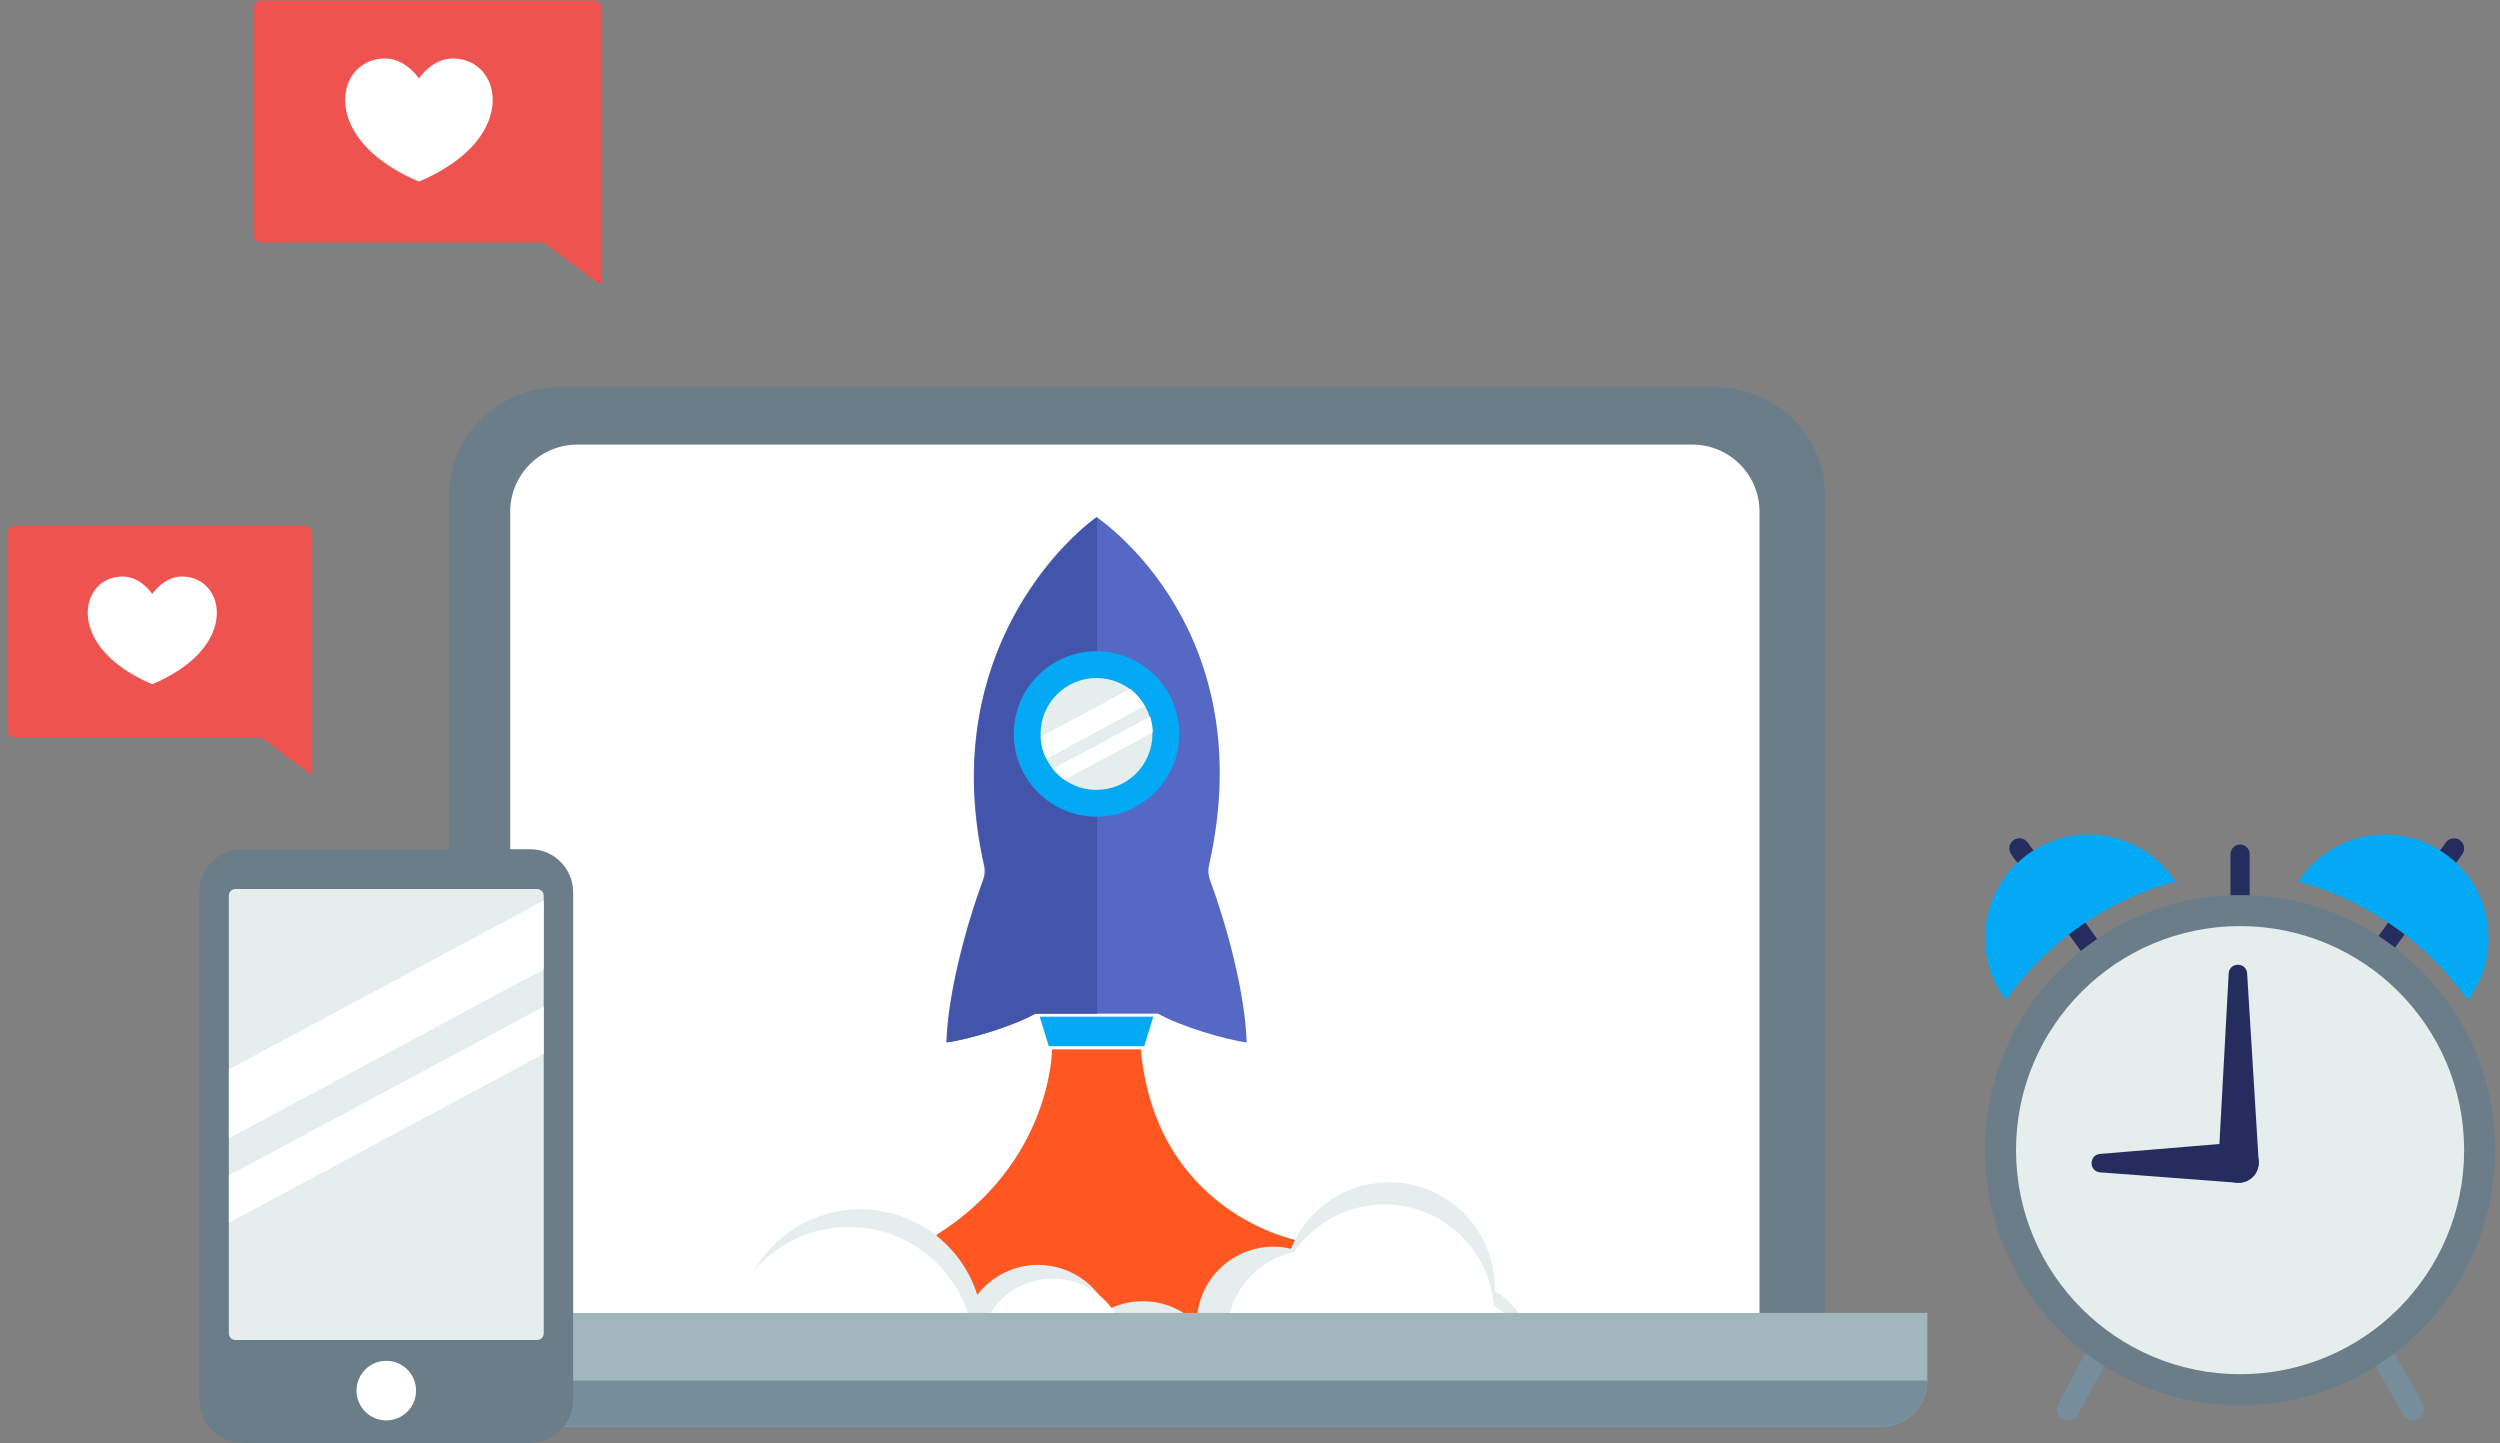 <?xml version="1.0" encoding="UTF-8"?>
<svg width="343px" height="198px" viewBox="0 0 343 198" version="1.1" xmlns="http://www.w3.org/2000/svg" xmlns:xlink="http://www.w3.org/1999/xlink">
    <rect x="0" y="0" width="343" height="198" fill="#808080" stroke="none"/>
    <!-- Generator: Sketch 49.3 (51167) - http://www.bohemiancoding.com/sketch -->
    <title>Group 8</title>
    <desc>Created with Sketch.</desc>
    <defs>
        <path d="M171.404,125.621 L0,125.621 L0,9.204 C0,4.121 4.12,0 9.203,0 L162.2,0 C167.283,0 171.404,4.121 171.404,9.204 L171.404,125.621 Z" id="path-1"></path>
    </defs>
    <g id="Page-1" stroke="none" stroke-width="1" fill="none" fill-rule="evenodd">
        <g id="Home_v3" transform="translate(-813, -6323)">
            <g id="investiment" transform="translate(309, 5619)">
                <g id="Group-60" transform="translate(0, 548)">
                    <g id="Group-8" transform="translate(504, 156)">
                        <g id="Illustration" transform="translate(34, 0)">
                            <path d="M216.368,182.031 L27.633,182.031 L27.633,67.748 C27.633,59.659 34.49,53.102 42.949,53.102 L201.052,53.102 C209.511,53.102 216.368,59.659 216.368,67.748 L216.368,182.031 Z" id="Fill-3" fill="#6A7D88"></path>
                            <g id="Icon" transform="translate(36, 61)">
                                <mask id="mask-2" fill="white">
                                    <use xlink:href="#path-1"></use>
                                </mask>
                                <use id="Mask" fill="#FFFFFF" xlink:href="#path-1"></use>
                                <g mask="url(#mask-2)">
                                    <g transform="translate(29, 9)">
                                        <path d="M66.873,48.745 C74.1,16.641 52.487,1.687 51.461,0.947 C45.275,5.379 29.925,21.79 36.002,48.744 C36.149,49.395 36.109,50.07 35.878,50.695 C33.506,57.119 31.047,66.293 30.833,73.02 C33.985,72.604 40.064,70.734 42.991,69.071 L59.885,69.071 C62.812,70.734 68.892,72.604 72.044,73.02 C71.83,66.293 69.37,57.118 66.998,50.694 C66.767,50.069 66.727,49.395 66.873,48.745 Z" id="Fill-3" fill="#5568C3"></path>
                                        <polygon id="Fill-5" fill="#03A9F4" points="43.646 69.487 59.232 69.487 57.985 73.539 44.893 73.539"></polygon>
                                        <path d="M45.342,73.972 C45.342,73.972 45.342,89.464 29.481,99.424 L29.481,115.285 L95.877,117.129 L95.877,103.85 L78.909,100.162 C78.909,100.162 59.572,96.444 57.515,73.972 L45.342,73.972 Z" id="Fill-7" fill="#FF5722"></path>
                                        <path d="M51.516,0.93 C51.504,0.921 51.497,0.916 51.497,0.916 L51.493,0.948 C50.458,1.694 28.88,17.715 36.188,49.2 C36.188,49.2 36.27,49.562 36.314,49.745 C33.837,56.188 31.135,65.954 30.91,73.019 C34.062,72.605 40.142,70.734 43.069,69.072 L51.516,69.072 L51.516,0.93 Z" id="Fill-9" fill="#4355AB"></path>
                                        <path d="M62.785,30.7 C62.785,36.967 57.705,42.047 51.438,42.047 C45.172,42.047 40.092,36.967 40.092,30.7 C40.092,24.433 45.172,19.352 51.438,19.352 C57.705,19.352 62.785,24.433 62.785,30.7" id="Fill-11" fill="#03A9F4"></path>
                                        <path d="M59.114,30.7 C59.114,34.938 55.678,38.374 51.439,38.374 C47.2,38.374 43.764,34.938 43.764,30.7 C43.764,26.46 47.2,23.024 51.439,23.024 C55.678,23.024 59.114,26.46 59.114,30.7" id="Fill-13" fill="#E5EEEC"></path>
                                        <path d="M44.56,34.107 L58.048,26.872 C57.548,25.953 56.875,25.153 56.059,24.51 L43.764,31.105 C43.85,32.174 44.081,33.207 44.56,34.107" id="Fill-15" fill="#FFFFFF"></path>
                                        <path d="M58.804,28.317 L45.435,35.481 C45.904,36.046 46.446,36.591 47.058,37.002 L59.159,30.481 C59.155,29.724 59.011,29.007 58.804,28.317" id="Fill-17" fill="#FFFFFF"></path>
                                        <path d="M106.071,107.137 C106.076,106.991 106.082,106.845 106.082,106.698 C106.082,98.693 99.593,92.204 91.588,92.204 C85.481,92.204 80.259,95.983 78.125,101.329 C77.35,101.147 76.544,101.048 75.714,101.048 C69.903,101.048 65.192,105.762 65.192,111.573 C63.291,109.69 60.677,108.53 57.79,108.53 C56.062,108.53 54.433,108.949 52.995,109.686 C51.334,106.061 47.676,103.542 43.427,103.542 C40.029,103.542 37.008,105.155 35.085,107.655 C32.929,100.845 26.56,95.909 19.037,95.909 C9.741,95.909 2.205,103.445 2.205,112.741 C2.205,112.907 2.212,113.071 2.217,113.235 C2.425,113.227 2.629,113.204 2.839,113.204 C11.819,113.204 19.098,120.483 19.098,129.463 C19.098,129.499 19.093,129.534 19.093,129.571 C25.947,129.548 31.834,125.428 34.437,119.533 C36.284,122.562 39.62,124.585 43.427,124.585 C45.155,124.585 46.784,124.166 48.222,123.428 C49.884,127.053 53.541,129.573 57.79,129.573 C63.601,129.573 68.311,124.859 68.311,119.048 C70.213,120.931 72.827,122.092 75.714,122.092 C78.776,122.092 81.531,120.783 83.454,118.695 C85.755,120.258 88.53,121.176 91.519,121.19 C93.289,124.508 96.784,126.767 100.807,126.767 C106.618,126.767 111.329,122.057 111.329,116.246 C111.329,112.353 109.213,108.957 106.071,107.137" id="Fill-19" fill="#E5EEEC"></path>
                                        <g id="Group-34" stroke-width="1" fill="none" transform="translate(0, 95)">
                                            <path d="M34.646,20.519 C34.646,30.011 26.951,37.706 17.459,37.706 C7.966,37.706 0.271,30.011 0.271,20.519 C0.271,11.027 7.966,3.332 17.459,3.332 C26.951,3.332 34.646,11.027 34.646,20.519" id="Fill-22" fill="#FFFFFF"></path>
                                            <path d="M55.525,20.519 C55.525,26.091 51.008,30.609 45.435,30.609 C39.863,30.609 35.346,26.091 35.346,20.519 C35.346,14.947 39.863,10.429 45.435,10.429 C51.008,10.429 55.525,14.947 55.525,20.519" id="Fill-24" fill="#FFFFFF"></path>
                                            <path d="M67.507,27.336 C67.507,33.659 62.382,38.784 56.059,38.784 C49.736,38.784 44.611,33.659 44.611,27.336 C44.611,21.013 49.736,15.888 56.059,15.888 C62.382,15.888 67.507,21.013 67.507,27.336" id="Fill-26" fill="#FFFFFF"></path>
                                            <path d="M92.285,18.019 C92.285,24.342 87.159,29.467 80.837,29.467 C74.514,29.467 69.388,24.342 69.388,18.019 C69.388,11.696 74.514,6.571 80.837,6.571 C87.159,6.571 92.285,11.696 92.285,18.019" id="Fill-28" fill="#FFFFFF"></path>
                                            <path d="M105.998,15.315 C105.998,23.631 99.257,30.373 90.94,30.373 C82.624,30.373 75.883,23.631 75.883,15.315 C75.883,6.999 82.624,0.257 90.94,0.257 C99.257,0.257 105.998,6.999 105.998,15.315" id="Fill-30" fill="#FFFFFF"></path>
                                            <path d="M112.831,26.764 C112.831,35.08 106.09,41.822 97.773,41.822 C89.457,41.822 82.716,35.08 82.716,26.764 C82.716,18.448 89.457,11.706 97.773,11.706 C106.09,11.706 112.831,18.448 112.831,26.764" id="Fill-32" fill="#FFFFFF"></path>
                                        </g>
                                    </g>
                                </g>
                            </g>
                            <path d="M139.457,180.135 L104.543,180.135 L13.569,180.135 L13.569,189.405 C13.569,192.891 16.393,195.716 19.88,195.716 L224.12,195.716 C227.607,195.716 230.433,192.891 230.433,189.405 L230.433,180.135 L139.457,180.135 Z" id="Fill-7" fill="#A2B6BD"></path>
                            <path d="M19.88,195.717 L224.12,195.717 C227.607,195.717 230.433,192.891 230.433,189.405 L13.569,189.405 C13.569,192.891 16.393,195.717 19.88,195.717" id="Fill-9" fill="#768D9B"></path>
                            <polygon id="Fill-49" fill="#FFFFFF" points="6.504 170.329 7.977 170.329 7.977 141.401 6.504 141.401"></polygon>
                            <polygon id="Fill-50" fill="#FFC107" points="2.016 177.153 11.885 177.153 11.885 161.552 2.016 161.552"></polygon>
                            <path d="M1.9,0.062 L47.378,0.062 C48.03,0.062 48.558,0.59 48.558,1.242 L48.558,38.686 C48.558,38.906 48.307,39.032 48.13,38.901 L40.565,33.256 L1.9,33.256 C1.249,33.256 0.72,32.728 0.72,32.076 L0.72,1.242 C0.72,0.59 1.249,0.062 1.9,0.062" id="Fill-51" fill="#EF5350"></path>
                            <path d="M28.062,8.026 C25.421,8.055 23.668,10.458 23.476,10.775 C23.284,10.458 21.532,8.055 18.89,8.026 C13.722,7.969 11.081,14.185 15.854,19.738 C18.765,23.126 23.476,24.903 23.476,24.903 C23.476,24.903 28.186,23.126 31.098,19.738 C35.871,14.185 33.23,7.969 28.062,8.026" id="Fill-52" fill="#FFFFFF"></path>
                            <path d="M273.34,124.204 C272.614,124.204 272.025,123.615 272.025,122.889 L272.025,117.185 C272.025,116.459 272.614,115.87 273.34,115.87 C274.066,115.87 274.655,116.459 274.655,117.185 L274.655,122.889 C274.655,123.615 274.066,124.204 273.34,124.204" id="Fill-53" fill="#242D5D"></path>
                            <path d="M253.572,130.985 C252.949,131.434 252.08,131.292 251.631,130.669 L241.945,117.214 C241.496,116.59 241.638,115.721 242.261,115.272 C242.885,114.824 243.754,114.965 244.202,115.589 L253.888,129.044 C254.337,129.667 254.195,130.536 253.572,130.985" id="Fill-54" fill="#242D5D"></path>
                            <path d="M249.186,194.8 C248.384,194.494 247.981,193.596 248.287,192.793 L254.074,182.031 L256.98,183.139 L251.193,193.901 C250.887,194.703 249.988,195.106 249.186,194.8" id="Fill-55" fill="#768D9B"></path>
                            <path d="M297.609,194.8 C298.411,194.494 298.814,193.596 298.508,192.793 L292.443,182.031 L289.537,183.139 L295.602,193.901 C295.908,194.703 296.807,195.106 297.609,194.8" id="Fill-56" fill="#768D9B"></path>
                            <path d="M241.185,137.186 L241.766,136.409 C247.391,128.881 255.363,123.439 264.424,120.944 L264.431,120.926 C260.022,114.196 250.96,112.483 244.413,117.059 C237.866,121.634 236.36,130.733 241.165,137.186 L241.185,137.186 Z" id="Fill-57" fill="#03A9F4"></path>
                            <path d="M292.192,130.985 C292.815,131.434 293.684,131.292 294.133,130.669 L303.819,117.214 C304.268,116.59 304.126,115.721 303.503,115.272 C302.879,114.824 302.01,114.965 301.562,115.589 L291.876,129.044 C291.427,129.667 291.569,130.536 292.192,130.985" id="Fill-58" fill="#242D5D"></path>
                            <path d="M304.579,137.186 L303.998,136.409 C298.373,128.881 290.401,123.439 281.34,120.944 L281.333,120.926 C285.742,114.196 294.804,112.483 301.351,117.059 C307.898,121.634 309.404,130.733 304.599,137.186 L304.579,137.186 Z" id="Fill-59" fill="#03A9F4"></path>
                            <path d="M308.332,157.801 C308.332,177.127 292.665,192.794 273.34,192.794 C254.014,192.794 238.347,177.127 238.347,157.801 C238.347,138.475 254.014,122.808 273.34,122.808 C292.665,122.808 308.332,138.475 308.332,157.801" id="Fill-60" fill="#6A7D88"></path>
                            <path d="M304.081,157.801 C304.081,174.779 290.318,188.542 273.34,188.542 C256.362,188.542 242.598,174.779 242.598,157.801 C242.598,140.823 256.362,127.06 273.34,127.06 C290.318,127.06 304.081,140.823 304.081,157.801" id="Fill-61" fill="#E5EEEC"></path>
                            <path d="M271.776,133.563 L270.373,159.358 C270.331,160.117 270.605,160.86 271.13,161.411 C272.217,162.553 274.047,162.561 275.135,161.419 C275.664,160.863 275.938,160.113 275.891,159.347 L274.307,133.554 C274.209,131.962 271.863,131.97 271.776,133.563" id="Fill-62" fill="#242D5D"></path>
                            <path d="M254.168,160.848 L272.988,162.272 C273.748,162.311 274.488,162.035 275.038,161.509 C276.176,160.417 276.178,158.587 275.034,157.503 C274.476,156.976 273.724,156.705 272.959,156.754 L254.151,158.317 C252.56,158.42 252.576,160.767 254.168,160.848" id="Fill-63" fill="#242D5D"></path>
                        </g>
                        <g id="Icon" transform="translate(0, 72)">
                            <path d="M72.728,125.959 L33.271,125.959 C30.008,125.959 27.362,123.313 27.362,120.05 L27.362,50.419 C27.362,47.156 30.008,44.51 33.271,44.51 L72.728,44.51 C75.991,44.51 78.637,47.156 78.637,50.419 L78.637,120.05 C78.637,123.313 75.991,125.959 72.728,125.959" id="Fill-3" fill="#6A7D88"></path>
                            <path d="M73.713,111.845 L32.288,111.845 C31.799,111.845 31.401,111.448 31.401,110.959 L31.401,50.86 C31.401,50.371 31.799,49.974 32.288,49.974 L73.713,49.974 C74.201,49.974 74.599,50.371 74.599,50.86 L74.599,110.959 C74.599,111.448 74.201,111.845 73.713,111.845" id="Fill-5" fill="#E5EEEC"></path>
                            <path d="M48.913,118.791 C48.913,116.534 50.743,114.704 53,114.704 C55.257,114.704 57.086,116.534 57.086,118.791 C57.086,121.048 55.257,122.878 53,122.878 C50.743,122.878 48.913,121.048 48.913,118.791" id="Fill-7" fill="#FFFFFF"></path>
                            <polygon id="Fill-9" fill="#FFFFFF" points="31.401 74.722 74.598 51.549 74.598 60.998 31.401 84.171"></polygon>
                            <polygon id="Fill-11" fill="#FFFFFF" points="31.401 89.271 74.598 66.098 74.598 72.585 31.401 95.758"></polygon>
                            <path d="M41.805,0.135 C42.374,0.135 42.837,0.597 42.837,1.167 L42.837,33.925 C42.837,34.118 42.617,34.228 42.462,34.113 L35.844,29.175 L2.018,29.175 C1.448,29.175 0.986,28.713 0.986,28.143 L0.986,1.167 C0.986,0.597 1.448,0.135 2.018,0.135 L41.805,0.135 Z" id="Fill-13" fill="#EF5350"></path>
                            <path d="M24.906,7.101 C22.594,7.126 21.061,9.229 20.893,9.506 C20.725,9.229 19.192,7.126 16.881,7.101 C12.36,7.051 10.049,12.489 14.225,17.347 C16.773,20.311 20.893,21.866 20.893,21.866 C20.893,21.866 25.014,20.311 27.562,17.347 C31.738,12.489 29.427,7.051 24.906,7.101" id="Fill-15" fill="#FFFFFF"></path>
                        </g>
                    </g>
                </g>
            </g>
        </g>
    </g>
</svg>